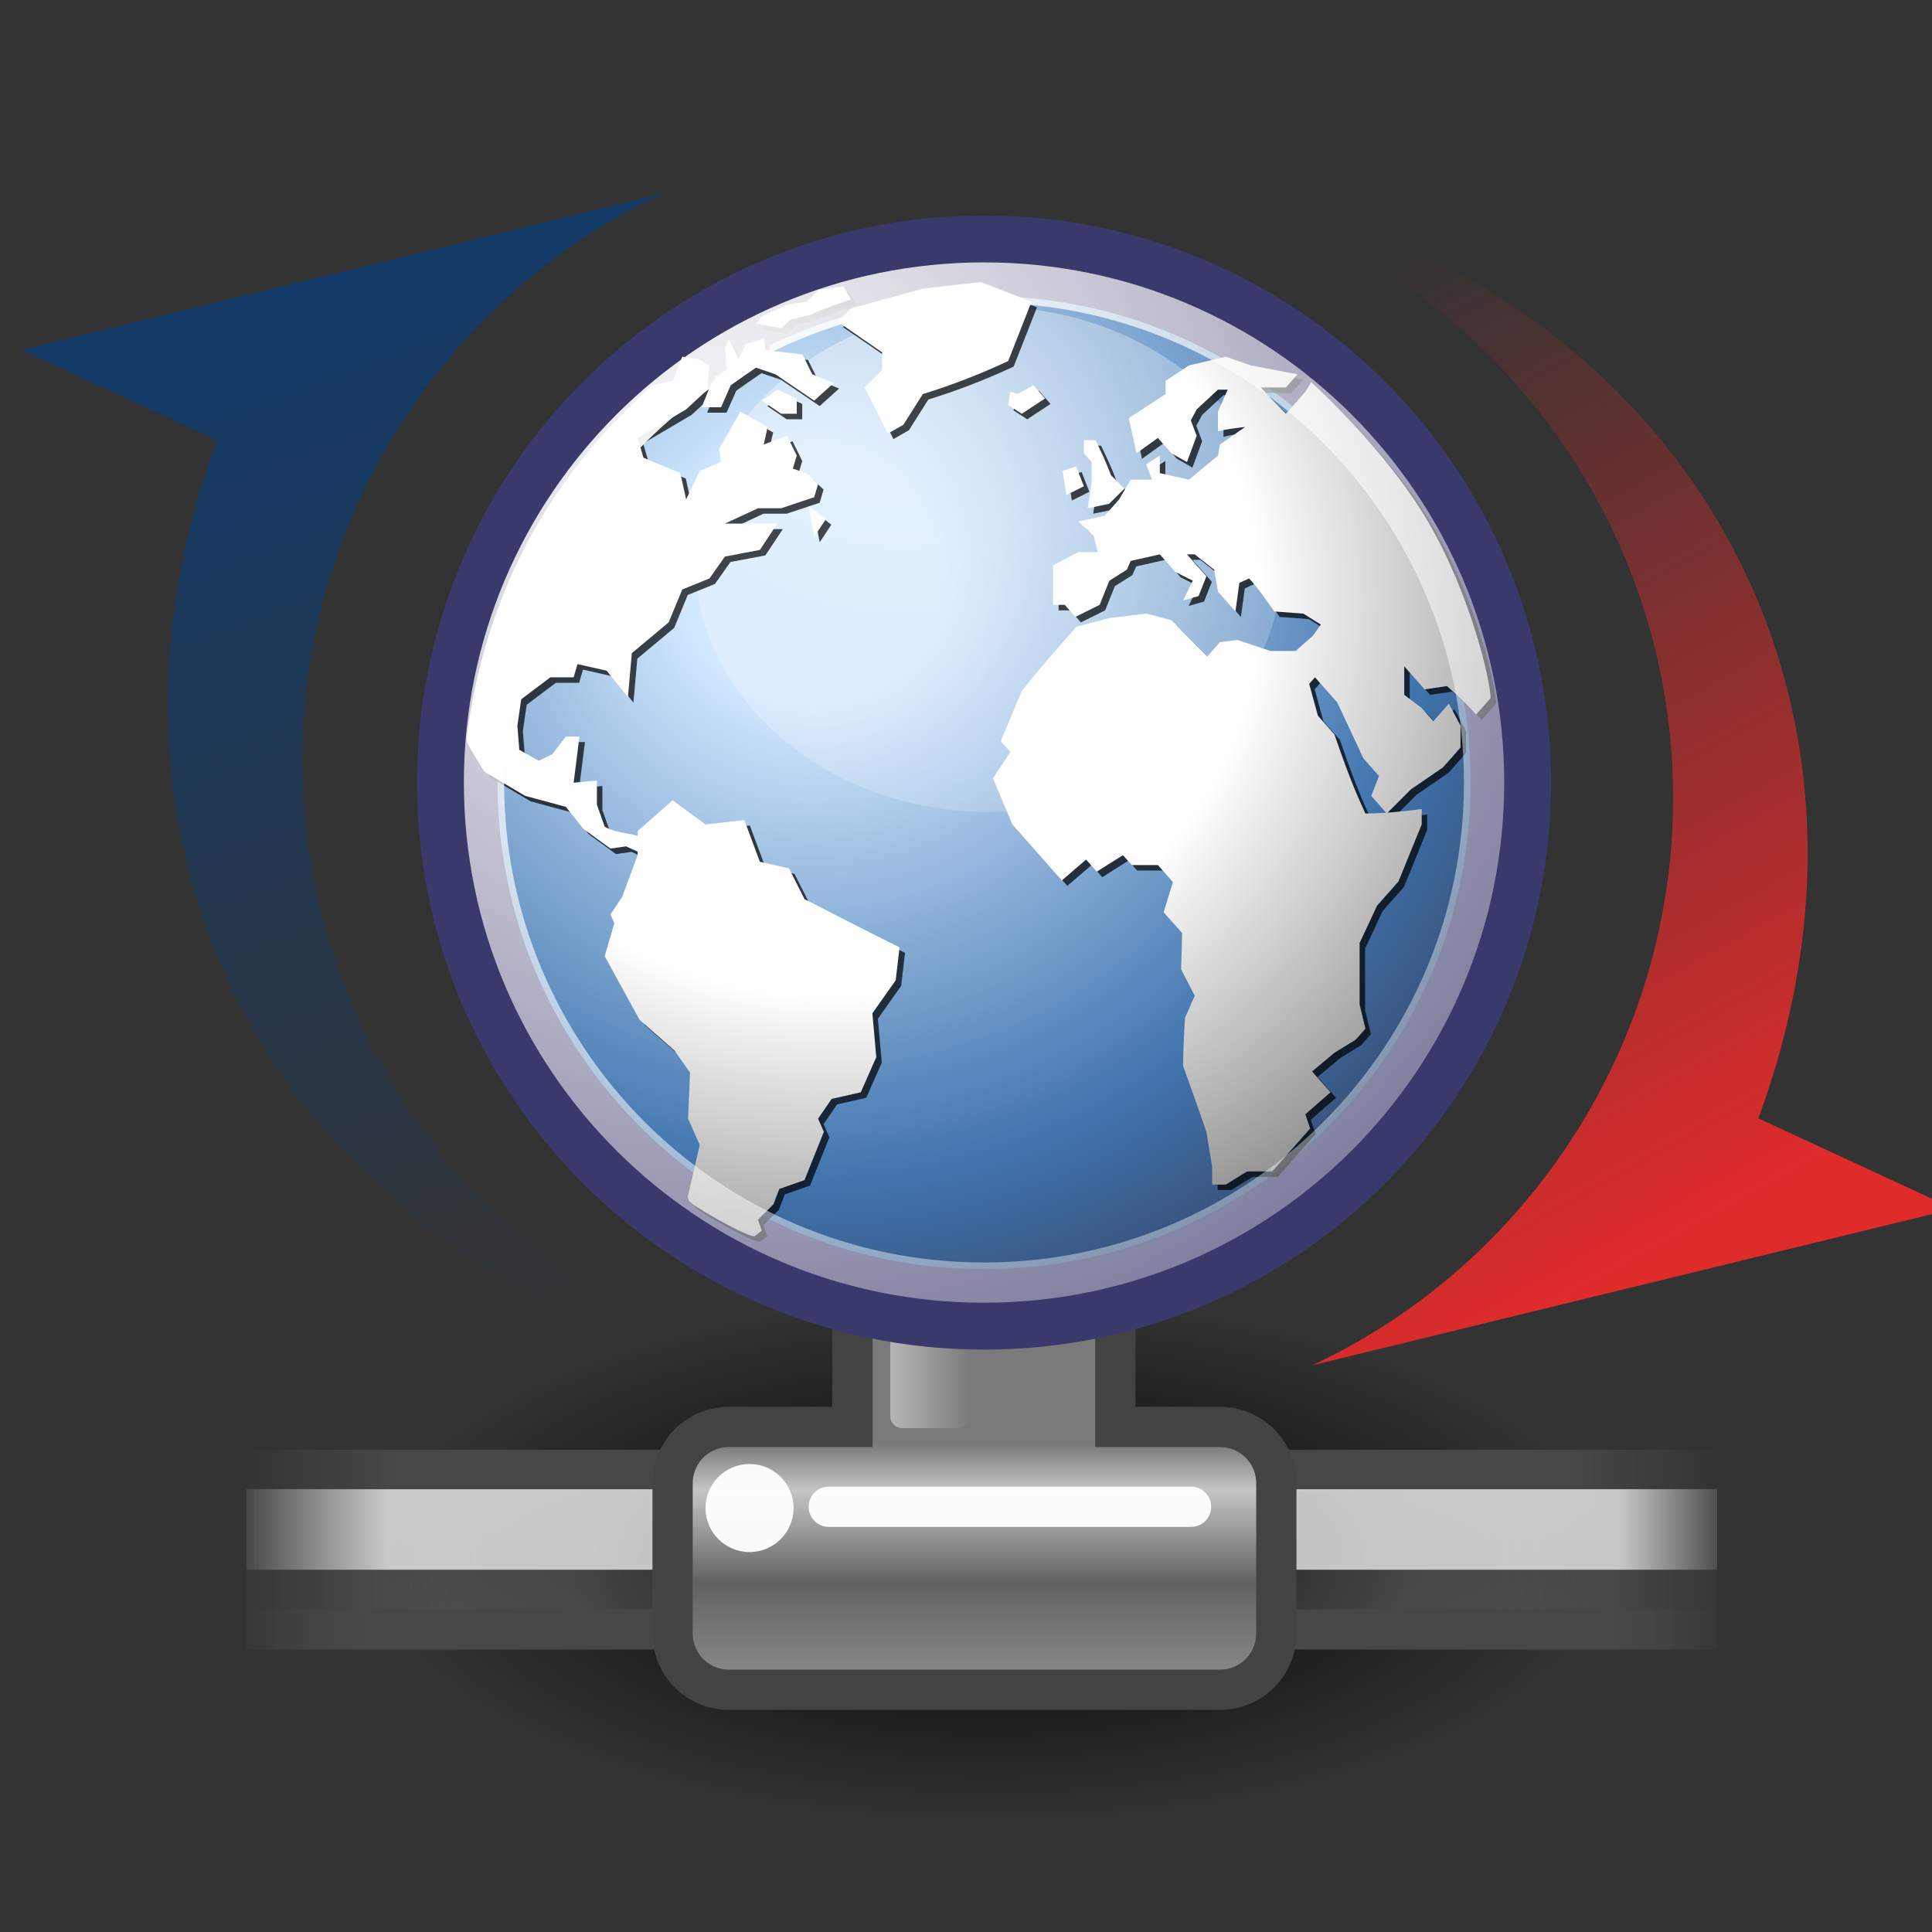 <?xml version="1.0" encoding="UTF-8" standalone="no"?>
<!-- Created with Inkscape (http://www.inkscape.org/) -->
<svg
   xmlns:svg="http://www.w3.org/2000/svg"
   xmlns="http://www.w3.org/2000/svg"
   xmlns:xlink="http://www.w3.org/1999/xlink"
   version="1.0"
   width="48"
   height="48"
   id="svg3440">
  <rect width="100%" height="100%" fill="#333333" stroke="none"/>
  <defs
     id="defs3">
    <linearGradient
       id="linearGradient264">
      <stop
         id="stop265"
         style="stop-color:#000000;stop-opacity:0.503"
         offset="0" />
      <stop
         id="stop266"
         style="stop-color:#000000;stop-opacity:0"
         offset="1" />
    </linearGradient>
    <linearGradient
       id="linearGradient218">
      <stop
         id="stop219"
         style="stop-color:#ffffff;stop-opacity:0.449"
         offset="0" />
      <stop
         id="stop222"
         style="stop-color:#ffffff;stop-opacity:0"
         offset="1" />
    </linearGradient>
    <linearGradient
       id="linearGradient204">
      <stop
         id="stop205"
         style="stop-color:#7a7a7a;stop-opacity:1"
         offset="0" />
      <stop
         id="stop207"
         style="stop-color:#c5c5c5;stop-opacity:1"
         offset="0.198" />
      <stop
         id="stop208"
         style="stop-color:#626262;stop-opacity:1"
         offset="0.599" />
      <stop
         id="stop206"
         style="stop-color:#888888;stop-opacity:1"
         offset="1" />
    </linearGradient>
    <linearGradient
       id="linearGradient178">
      <stop
         id="stop179"
         style="stop-color:#ffffff;stop-opacity:0"
         offset="0" />
      <stop
         id="stop180"
         style="stop-color:#ffffff;stop-opacity:0.707"
         offset="0.108" />
      <stop
         id="stop181"
         style="stop-color:#ffffff;stop-opacity:0.707"
         offset="0.921" />
      <stop
         id="stop182"
         style="stop-color:#ffffff;stop-opacity:0"
         offset="1" />
    </linearGradient>
    <linearGradient
       id="linearGradient272">
      <stop
         id="stop273"
         style="stop-color:#474747;stop-opacity:0"
         offset="0" />
      <stop
         id="stop275"
         style="stop-color:#474747;stop-opacity:1"
         offset="0.1" />
      <stop
         id="stop276"
         style="stop-color:#474747;stop-opacity:1"
         offset="0.9" />
      <stop
         id="stop274"
         style="stop-color:#474747;stop-opacity:0"
         offset="1" />
    </linearGradient>
    <linearGradient
       id="linearGradient158">
      <stop
         id="stop159"
         style="stop-color:#686868;stop-opacity:0"
         offset="0" />
      <stop
         id="stop162"
         style="stop-color:#686868;stop-opacity:1"
         offset="0.238" />
      <stop
         id="stop163"
         style="stop-color:#686868;stop-opacity:1"
         offset="0.781" />
      <stop
         id="stop160"
         style="stop-color:#686868;stop-opacity:0"
         offset="1" />
    </linearGradient>
    <linearGradient
       id="linearGradient6377">
      <stop
         id="stop6379"
         style="stop-color:#e02b2b;stop-opacity:1"
         offset="0" />
      <stop
         id="stop6381"
         style="stop-color:#e02b2b;stop-opacity:0"
         offset="1" />
    </linearGradient>
    <linearGradient
       id="linearGradient6361">
      <stop
         id="stop6363"
         style="stop-color:#143b68;stop-opacity:1"
         offset="0" />
      <stop
         id="stop6365"
         style="stop-color:#143b68;stop-opacity:0"
         offset="1" />
    </linearGradient>
    <linearGradient
       id="linearGradient4750">
      <stop
         id="stop4752"
         style="stop-color:#ffffff;stop-opacity:1"
         offset="0" />
      <stop
         id="stop4758"
         style="stop-color:#fefefe;stop-opacity:1"
         offset="0.379" />
      <stop
         id="stop4754"
         style="stop-color:#1d1d1d;stop-opacity:1"
         offset="1" />
    </linearGradient>
    <linearGradient
       id="linearGradient4350">
      <stop
         id="stop4352"
         style="stop-color:#ffffff;stop-opacity:1"
         offset="0" />
      <stop
         id="stop4354"
         style="stop-color:#ffffff;stop-opacity:0"
         offset="1" />
    </linearGradient>
    <linearGradient
       id="linearGradient4126">
      <stop
         id="stop4128"
         style="stop-color:#ffffff;stop-opacity:1"
         offset="0" />
      <stop
         id="stop4130"
         style="stop-color:#ffffff;stop-opacity:0.165"
         offset="1" />
    </linearGradient>
    <linearGradient
       id="linearGradient4114">
      <stop
         id="stop4116"
         style="stop-color:#000000;stop-opacity:1"
         offset="0" />
      <stop
         id="stop4118"
         style="stop-color:#000000;stop-opacity:0"
         offset="1" />
    </linearGradient>
    <linearGradient
       id="linearGradient3962">
      <stop
         id="stop3964"
         style="stop-color:#d3e9ff;stop-opacity:1"
         offset="0" />
      <stop
         id="stop4134"
         style="stop-color:#d3e9ff;stop-opacity:1"
         offset="0.155" />
      <stop
         id="stop4346"
         style="stop-color:#4074ae;stop-opacity:1"
         offset="0.75" />
      <stop
         id="stop3966"
         style="stop-color:#36486c;stop-opacity:1"
         offset="1" />
    </linearGradient>
    <linearGradient
       x1="9.757"
       y1="12.525"
       x2="17.85"
       y2="31.675"
       id="linearGradient2589"
       xlink:href="#linearGradient6377"
       gradientUnits="userSpaceOnUse"
       gradientTransform="matrix(-0.95,0,0,-1.251,51.707,46.104)" />
    <linearGradient
       x1="12.191"
       y1="12.062"
       x2="17.85"
       y2="31.675"
       id="linearGradient2592"
       xlink:href="#linearGradient6361"
       gradientUnits="userSpaceOnUse"
       gradientTransform="matrix(0.95,0,0,1.251,-2.629,-7.378)" />
    <radialGradient
       cx="15.601"
       cy="12.142"
       r="43.527"
       fx="15.601"
       fy="12.142"
       id="radialGradient2595"
       xlink:href="#linearGradient4126"
       gradientUnits="userSpaceOnUse"
       gradientTransform="matrix(0.675,0,0,0.675,7.865,3.59)" />
    <linearGradient
       x1="28.633"
       y1="29.943"
       x2="28.784"
       y2="31.49"
       id="linearGradient2683"
       xlink:href="#linearGradient264"
       gradientUnits="userSpaceOnUse"
       gradientTransform="matrix(0.811,0,0,1.233,1.119,-4.643)" />
    <radialGradient
       cx="11.827"
       cy="10.476"
       r="32.665"
       fx="11.827"
       fy="10.476"
       id="radialGradient2686"
       xlink:href="#linearGradient4350"
       gradientUnits="userSpaceOnUse"
       gradientTransform="matrix(0.666,0,0,0.572,14.538,3.59)" />
    <radialGradient
       cx="18.248"
       cy="15.716"
       r="29.993"
       fx="18.248"
       fy="15.716"
       id="radialGradient2689"
       xlink:href="#linearGradient3962"
       gradientUnits="userSpaceOnUse"
       gradientTransform="matrix(0.675,0,0,0.675,7.865,3.59)" />
    <linearGradient
       x1="36.373"
       y1="22.228"
       x2="38.105"
       y2="22.228"
       id="linearGradient2692"
       xlink:href="#linearGradient218"
       gradientUnits="userSpaceOnUse"
       gradientTransform="matrix(1.139,0,0,1.732,-19.299,-4.518)" />
    <linearGradient
       x1="23.1"
       y1="38.297"
       x2="23.1"
       y2="43.915"
       id="linearGradient2695"
       xlink:href="#linearGradient204"
       gradientUnits="userSpaceOnUse"
       gradientTransform="matrix(0.984,0,0,1.016,1.119,-3.018)" />
    <linearGradient
       x1="1.642"
       y1="117.827"
       x2="15.343"
       y2="117.827"
       id="linearGradient2698"
       xlink:href="#linearGradient178"
       gradientUnits="userSpaceOnUse"
       gradientTransform="matrix(2.74,0,0,0.182,1.119,16.5)" />
    <linearGradient
       x1="0.612"
       y1="372.578"
       x2="5.086"
       y2="372.578"
       id="linearGradient2701"
       xlink:href="#linearGradient272"
       gradientUnits="userSpaceOnUse"
       gradientTransform="matrix(8.169,0,0,0.229,1.119,-40.551)" />
    <linearGradient
       x1="0.612"
       y1="372.578"
       x2="5.086"
       y2="372.578"
       id="linearGradient2704"
       xlink:href="#linearGradient272"
       gradientUnits="userSpaceOnUse"
       gradientTransform="matrix(8.169,0,0,0.221,1.119,-41.939)" />
    <radialGradient
       cx="15.116"
       cy="63.965"
       r="12.289"
       fx="15.116"
       fy="63.965"
       id="radialGradient2707"
       xlink:href="#linearGradient4114"
       gradientUnits="userSpaceOnUse"
       gradientTransform="matrix(1.248,0,0,0.534,5.774,4.606)" />
    <linearGradient
       x1="1.642"
       y1="117.827"
       x2="15.343"
       y2="117.827"
       id="linearGradient2710"
       xlink:href="#linearGradient158"
       gradientUnits="userSpaceOnUse"
       gradientTransform="matrix(2.74,0,0,0.365,1.119,-4.018)" />
    <radialGradient
       cx="18.634"
       cy="17.486"
       r="40.693"
       fx="18.934"
       fy="17.81"
       id="radialGradient2906"
       xlink:href="#linearGradient4750"
       gradientUnits="userSpaceOnUse"
       gradientTransform="scale(1.037,0.964)" />
    <radialGradient
       cx="18.634"
       cy="17.486"
       r="40.693"
       fx="18.934"
       fy="17.81"
       id="radialGradient2914"
       xlink:href="#linearGradient4750"
       gradientUnits="userSpaceOnUse"
       gradientTransform="scale(1.037,0.964)" />
    <radialGradient
       cx="18.634"
       cy="17.486"
       r="40.693"
       fx="18.934"
       fy="17.81"
       id="radialGradient2922"
       xlink:href="#linearGradient4750"
       gradientUnits="userSpaceOnUse"
       gradientTransform="scale(1.037,0.964)" />
    <radialGradient
       cx="18.634"
       cy="17.486"
       r="40.693"
       fx="18.934"
       fy="17.81"
       id="radialGradient2926"
       xlink:href="#linearGradient4750"
       gradientUnits="userSpaceOnUse"
       gradientTransform="scale(1.037,0.964)" />
    <radialGradient
       cx="18.634"
       cy="17.486"
       r="40.693"
       fx="18.934"
       fy="17.81"
       id="radialGradient2936"
       xlink:href="#linearGradient4750"
       gradientUnits="userSpaceOnUse"
       gradientTransform="scale(1.037,0.964)" />
    <radialGradient
       cx="18.634"
       cy="17.486"
       r="40.693"
       fx="18.934"
       fy="17.81"
       id="radialGradient2940"
       xlink:href="#linearGradient4750"
       gradientUnits="userSpaceOnUse"
       gradientTransform="scale(1.037,0.964)" />
    <radialGradient
       cx="18.634"
       cy="17.486"
       r="40.693"
       fx="18.934"
       fy="17.81"
       id="radialGradient2950"
       xlink:href="#linearGradient4750"
       gradientUnits="userSpaceOnUse"
       gradientTransform="scale(1.037,0.964)" />
    <radialGradient
       cx="18.634"
       cy="17.486"
       r="40.693"
       fx="18.934"
       fy="17.81"
       id="radialGradient2958"
       xlink:href="#linearGradient4750"
       gradientUnits="userSpaceOnUse"
       gradientTransform="scale(1.037,0.964)" />
    <radialGradient
       cx="18.634"
       cy="17.486"
       r="40.693"
       fx="18.934"
       fy="17.81"
       id="radialGradient2966"
       xlink:href="#linearGradient4750"
       gradientUnits="userSpaceOnUse"
       gradientTransform="scale(1.037,0.964)" />
    <radialGradient
       cx="18.634"
       cy="17.486"
       r="40.693"
       fx="18.934"
       fy="17.81"
       id="radialGradient2974"
       xlink:href="#linearGradient4750"
       gradientUnits="userSpaceOnUse"
       gradientTransform="scale(1.037,0.964)" />
    <radialGradient
       cx="18.634"
       cy="17.486"
       r="40.693"
       fx="18.934"
       fy="17.81"
       id="radialGradient2982"
       xlink:href="#linearGradient4750"
       gradientUnits="userSpaceOnUse"
       gradientTransform="scale(1.037,0.964)" />
    <radialGradient
       cx="18.634"
       cy="17.486"
       r="40.693"
       fx="18.934"
       fy="17.81"
       id="radialGradient2990"
       xlink:href="#linearGradient4750"
       gradientUnits="userSpaceOnUse"
       gradientTransform="scale(1.037,0.964)" />
    <radialGradient
       cx="18.634"
       cy="17.486"
       r="40.693"
       fx="18.934"
       fy="17.81"
       id="radialGradient2998"
       xlink:href="#linearGradient4750"
       gradientUnits="userSpaceOnUse"
       gradientTransform="scale(1.037,0.964)" />
    <radialGradient
       cx="18.634"
       cy="17.486"
       r="40.693"
       fx="18.934"
       fy="17.81"
       id="radialGradient3006"
       xlink:href="#linearGradient4750"
       gradientUnits="userSpaceOnUse"
       gradientTransform="scale(1.037,0.964)" />
    <radialGradient
       cx="18.634"
       cy="17.486"
       r="40.693"
       fx="18.934"
       fy="17.81"
       id="radialGradient2548"
       xlink:href="#linearGradient4750"
       gradientUnits="userSpaceOnUse"
       gradientTransform="matrix(0.687,0,0,0.64,7.81,3.611)" />
    <radialGradient
       cx="18.634"
       cy="17.486"
       r="40.693"
       fx="18.934"
       fy="17.81"
       id="radialGradient2551"
       xlink:href="#linearGradient4750"
       gradientUnits="userSpaceOnUse"
       gradientTransform="matrix(0.687,0,0,0.64,7.81,3.611)" />
    <radialGradient
       cx="18.634"
       cy="17.486"
       r="40.693"
       fx="18.934"
       fy="17.81"
       id="radialGradient2554"
       xlink:href="#linearGradient4750"
       gradientUnits="userSpaceOnUse"
       gradientTransform="matrix(0.687,0,0,0.64,7.81,3.611)" />
    <radialGradient
       cx="18.634"
       cy="17.486"
       r="40.693"
       fx="18.934"
       fy="17.81"
       id="radialGradient2557"
       xlink:href="#linearGradient4750"
       gradientUnits="userSpaceOnUse"
       gradientTransform="matrix(0.687,0,0,0.64,7.81,3.611)" />
    <radialGradient
       cx="18.634"
       cy="17.486"
       r="40.693"
       fx="18.934"
       fy="17.81"
       id="radialGradient2560"
       xlink:href="#linearGradient4750"
       gradientUnits="userSpaceOnUse"
       gradientTransform="matrix(0.687,0,0,0.64,7.81,3.611)" />
    <radialGradient
       cx="18.634"
       cy="17.486"
       r="40.693"
       fx="18.934"
       fy="17.81"
       id="radialGradient2563"
       xlink:href="#linearGradient4750"
       gradientUnits="userSpaceOnUse"
       gradientTransform="matrix(0.687,0,0,0.64,7.81,3.611)" />
    <radialGradient
       cx="18.634"
       cy="17.486"
       r="40.693"
       fx="18.934"
       fy="17.81"
       id="radialGradient2566"
       xlink:href="#linearGradient4750"
       gradientUnits="userSpaceOnUse"
       gradientTransform="matrix(0.687,0,0,0.64,7.81,3.611)" />
    <radialGradient
       cx="18.634"
       cy="17.486"
       r="40.693"
       fx="18.934"
       fy="17.81"
       id="radialGradient2569"
       xlink:href="#linearGradient4750"
       gradientUnits="userSpaceOnUse"
       gradientTransform="matrix(0.687,0,0,0.64,7.81,3.611)" />
    <radialGradient
       cx="18.634"
       cy="17.486"
       r="40.693"
       fx="18.934"
       fy="17.81"
       id="radialGradient2572"
       xlink:href="#linearGradient4750"
       gradientUnits="userSpaceOnUse"
       gradientTransform="matrix(0.687,0,0,0.64,7.81,3.611)" />
    <radialGradient
       cx="18.634"
       cy="17.486"
       r="40.693"
       fx="18.934"
       fy="17.81"
       id="radialGradient2575"
       xlink:href="#linearGradient4750"
       gradientUnits="userSpaceOnUse"
       gradientTransform="matrix(0.687,0,0,0.64,7.81,3.611)" />
    <radialGradient
       cx="18.634"
       cy="17.486"
       r="40.693"
       fx="18.934"
       fy="17.81"
       id="radialGradient2592"
       xlink:href="#linearGradient4750"
       gradientUnits="userSpaceOnUse"
       gradientTransform="matrix(0.687,0,0,0.64,7.81,3.611)" />
    <radialGradient
       cx="18.634"
       cy="17.486"
       r="40.693"
       fx="18.934"
       fy="17.81"
       id="radialGradient2596"
       xlink:href="#linearGradient4750"
       gradientUnits="userSpaceOnUse"
       gradientTransform="matrix(0.687,0,0,0.64,7.81,3.611)" />
    <radialGradient
       cx="18.634"
       cy="17.486"
       r="40.693"
       fx="18.934"
       fy="17.81"
       id="radialGradient2599"
       xlink:href="#linearGradient4750"
       gradientUnits="userSpaceOnUse"
       gradientTransform="matrix(0.687,0,0,0.64,7.81,3.611)" />
    <radialGradient
       cx="18.634"
       cy="17.486"
       r="40.693"
       fx="18.934"
       fy="17.81"
       id="radialGradient2602"
       xlink:href="#linearGradient4750"
       gradientUnits="userSpaceOnUse"
       gradientTransform="matrix(0.687,0,0,0.64,7.81,3.611)" />
  </defs>
  <path
     d="M 6.119,36.982 L 42.661,36.982 L 42.661,40.982 L 6.119,40.982 L 6.119,36.982 z"
     id="rect69"
     style="fill:url(#linearGradient2710);fill-opacity:1;fill-rule:nonzero;stroke:none;stroke-width:1;stroke-linecap:butt;stroke-linejoin:miter;marker:none;marker-start:none;marker-mid:none;marker-end:none;stroke-miterlimit:4;stroke-dashoffset:0;stroke-opacity:1;visibility:visible;display:block;overflow:visible" />
  <path
     d="M 39.974,38.762 C 39.975,42.386 33.109,45.325 24.638,45.325 C 16.167,45.325 9.3,42.386 9.302,38.762 C 9.3,35.137 16.167,32.198 24.638,32.198 C 33.109,32.198 39.975,35.137 39.974,38.762 L 39.974,38.762 z"
     id="path4112"
     style="fill:url(#radialGradient2707)" />
  <path
     d="M 6.119,39.984 L 42.661,39.984 L 42.661,40.974 L 6.119,40.974 L 6.119,39.984 z"
     id="rect255"
     style="fill:url(#linearGradient2704);fill-opacity:1;fill-rule:nonzero;stroke:none;stroke-width:1;stroke-linecap:butt;stroke-linejoin:miter;marker:none;marker-start:none;marker-mid:none;marker-end:none;stroke-miterlimit:4;stroke-dashoffset:0;stroke-opacity:1;visibility:visible;display:block;overflow:visible" />
  <path
     d="M 6.119,36.018 L 42.661,36.018 L 42.661,37.04 L 6.119,37.04 L 6.119,36.018 z"
     id="rect250"
     style="fill:url(#linearGradient2701);fill-opacity:1;fill-rule:nonzero;stroke:none;stroke-width:1;stroke-linecap:butt;stroke-linejoin:miter;marker:none;marker-start:none;marker-mid:none;marker-end:none;stroke-miterlimit:4;stroke-dashoffset:0;stroke-opacity:1;visibility:visible;display:block;overflow:visible" />
  <path
     d="M 6.119,37 L 42.661,37 L 42.661,39 L 6.119,39 L 6.119,37 z"
     id="rect176"
     style="fill:url(#linearGradient2698);fill-opacity:1;fill-rule:nonzero;stroke:none;stroke-width:1;stroke-linecap:butt;stroke-linejoin:miter;marker:none;marker-start:none;marker-mid:none;marker-end:none;stroke-miterlimit:4;stroke-dashoffset:0;stroke-opacity:1;visibility:visible;display:block;overflow:visible" />
  <path
     d="M 22.585,26.451 C 21.801,26.451 21.178,27.074 21.178,27.857 L 21.178,35.451 L 18.116,35.451 C 17.332,35.451 16.71,36.074 16.71,36.857 L 16.71,40.576 C 16.71,41.359 17.332,41.982 18.116,41.982 L 30.303,41.982 C 31.087,41.982 31.71,41.359 31.71,40.576 L 31.71,36.857 C 31.71,36.074 31.087,35.451 30.303,35.451 L 27.71,35.451 L 27.71,27.857 C 27.71,27.074 27.087,26.451 26.303,26.451 L 22.585,26.451 z"
     id="rect183"
     style="fill:url(#linearGradient2695);fill-opacity:1;fill-rule:nonzero;stroke:#434343;stroke-width:1;stroke-linecap:butt;stroke-linejoin:miter;marker:none;marker-start:none;marker-mid:none;marker-end:none;stroke-miterlimit:4;stroke-dashoffset:0;stroke-opacity:1;visibility:visible;display:block;overflow:visible" />
  <path
     d="M 22.418,32.482 L 23.791,32.482 C 23.957,32.482 24.091,32.616 24.091,32.782 L 24.091,35.183 C 24.091,35.349 23.957,35.482 23.791,35.482 L 22.418,35.482 C 22.252,35.482 22.119,35.349 22.119,35.183 L 22.119,32.782 C 22.119,32.616 22.252,32.482 22.418,32.482 z"
     id="rect209"
     style="fill:url(#linearGradient2692);fill-opacity:1;fill-rule:nonzero;stroke:none;stroke-width:1;stroke-linecap:butt;stroke-linejoin:miter;marker:none;marker-start:none;marker-mid:none;marker-end:none;stroke-miterlimit:4;stroke-dashoffset:0;stroke-opacity:1;visibility:visible;display:block;overflow:visible" />
  <path
     d="M 37.536,19.442 C 37.536,26.671 31.676,32.531 24.448,32.531 C 17.22,32.531 11.36,26.671 11.36,19.442 C 11.36,12.213 17.22,6.354 24.448,6.354 C 31.676,6.354 37.536,12.213 37.536,19.442 L 37.536,19.442 z"
     id="path3214"
     style="fill:url(#radialGradient2689);fill-opacity:1;fill-rule:nonzero;stroke:#39396c;stroke-width:2;stroke-miterlimit:4;stroke-dasharray:none;stroke-opacity:1" />
  <path
     d="M 31.865,13.897 C 31.866,17.362 28.599,20.172 24.569,20.172 C 20.539,20.172 17.273,17.362 17.274,13.897 C 17.273,10.432 20.539,7.623 24.569,7.623 C 28.599,7.623 31.866,10.432 31.865,13.897 L 31.865,13.897 z"
     id="path4348"
     style="opacity:0.422;fill:url(#radialGradient2686)" />
  <path
     d="M 37.169,17.482 C 37.169,17.656 37.169,17.482 37.169,17.482 L 36.808,17.892 C 36.586,17.631 36.338,17.411 36.085,17.182 L 35.531,17.263 L 35.024,16.691 L 35.024,17.399 L 35.458,17.728 L 35.747,18.055 L 36.133,17.618 C 36.23,17.8 36.326,17.982 36.422,18.164 L 36.422,18.709 L 35.988,19.2 L 35.193,19.746 L 34.591,20.347 L 34.205,19.909 L 34.398,19.418 L 34.012,18.982 L 33.362,17.591 L 32.807,16.964 L 32.662,17.127 L 32.88,17.919 L 33.289,18.382 C 33.523,19.057 33.754,19.702 34.061,20.347 C 34.537,20.347 34.986,20.296 35.458,20.237 L 35.458,20.619 L 34.88,22.037 L 34.35,22.637 L 33.916,23.566 C 33.916,24.075 33.916,24.584 33.916,25.092 L 34.061,25.693 L 33.82,25.965 L 33.289,26.293 L 32.735,26.757 L 33.193,27.275 L 32.566,27.821 L 32.687,28.175 L 31.747,29.239 L 31.12,29.239 L 30.59,29.567 L 30.252,29.567 L 30.252,29.13 L 30.108,28.256 C 29.922,27.708 29.728,27.165 29.53,26.621 C 29.53,26.219 29.554,25.822 29.578,25.42 L 29.819,24.875 L 29.481,24.22 L 29.506,23.32 L 29.048,22.801 L 29.277,22.052 L 28.904,21.628 L 28.252,21.628 L 28.036,21.383 L 27.385,21.793 L 27.12,21.492 L 26.517,22.01 C 26.108,21.546 25.698,21.083 25.288,20.619 L 24.806,19.473 L 25.24,18.819 L 24.999,18.546 L 25.529,17.291 C 25.964,16.749 26.419,16.23 26.878,15.709 L 27.698,15.491 L 28.614,15.382 L 29.241,15.546 L 30.132,16.445 L 30.446,16.091 L 30.879,16.036 L 31.699,16.309 L 32.325,16.309 L 32.759,15.927 L 32.952,15.654 L 32.518,15.382 L 31.794,15.327 C 31.594,15.049 31.407,14.756 31.169,14.509 L 30.927,14.618 L 30.831,15.327 L 30.397,14.837 L 30.301,14.29 L 29.819,13.909 L 29.626,13.909 L 30.108,14.455 L 29.915,14.945 L 29.53,15.054 L 29.771,14.563 L 29.336,14.346 L 28.952,13.909 L 28.228,14.073 L 28.132,14.29 L 27.698,14.563 L 27.457,15.164 L 26.855,15.463 L 26.589,15.164 L 26.301,15.164 L 26.301,14.181 L 26.927,13.854 L 27.409,13.854 L 27.312,13.472 L 26.927,13.09 L 27.578,12.954 L 27.939,12.545 L 28.228,12.054 L 28.759,12.054 L 28.614,11.672 L 28.952,11.454 L 28.952,11.89 L 29.674,12.054 L 30.397,11.454 L 30.445,11.181 L 31.072,10.745 C 30.845,10.773 30.618,10.793 30.397,10.854 L 30.397,10.362 L 30.638,9.817 L 30.397,9.817 L 29.867,10.308 L 29.722,10.58 L 29.867,10.963 L 29.626,11.617 L 29.241,11.399 L 28.904,11.017 L 28.373,11.399 L 28.18,10.526 L 29.096,9.926 L 29.096,9.598 L 29.674,9.217 L 30.59,8.998 L 31.217,9.217 L 32.373,9.435 L 32.085,9.762 L 31.458,9.762 L 32.085,10.417 L 32.566,9.871 L 32.713,9.632 C 32.713,9.632 34.561,11.288 35.617,13.1 C 36.673,14.912 37.169,17.048 37.169,17.482 z"
     id="path4144"
     style="fill:#000000;fill-opacity:0.713;fill-rule:nonzero" />
  <path
     d="M 25.233,9.871 L 25.184,10.198 L 25.522,10.417 L 26.1,10.035 L 25.811,9.708 L 25.425,9.926 L 25.233,9.871"
     id="path4152"
     style="fill:#000000;fill-opacity:0.713;fill-rule:nonzero" />
  <path
     d="M 25.763,7.635 L 24.51,7.144 L 23.064,7.307 L 21.28,7.798 L 20.943,8.126 L 22.052,8.889 L 22.052,9.326 L 21.618,9.762 L 22.197,10.908 L 22.581,10.69 L 23.064,9.926 C 23.809,9.696 24.477,9.435 25.184,9.108 L 25.763,7.635"
     id="path4160"
     style="fill:#000000;fill-opacity:0.713;fill-rule:nonzero" />
  <path
     d="M 27.065,12.218 L 26.872,11.726 L 26.534,11.836 L 26.631,12.435 L 27.065,12.218"
     id="path4168"
     style="fill:#000000;fill-opacity:0.713;fill-rule:nonzero" />
  <path
     d="M 27.257,12.108 L 27.161,12.763 L 27.691,12.654 L 28.076,12.272 L 27.739,11.945 C 27.626,11.643 27.495,11.361 27.354,11.072 L 27.065,11.072 L 27.065,11.399 L 27.257,11.617 L 27.257,12.108"
     id="path4176"
     style="fill:#000000;fill-opacity:0.713;fill-rule:nonzero" />
  <path
     d="M 20.124,22.474 L 19.738,21.71 L 19.015,21.546 L 18.63,20.51 L 17.666,20.619 L 16.846,20.019 L 15.978,20.783 L 15.978,20.903 C 15.716,20.827 15.393,20.817 15.159,20.673 L 14.966,20.128 L 14.966,19.528 L 14.388,19.582 C 14.436,19.2 14.484,18.819 14.533,18.437 L 14.195,18.437 L 13.858,18.873 L 13.52,19.036 L 13.038,18.764 L 12.99,18.164 L 13.086,17.509 L 13.81,16.964 L 14.388,16.964 L 14.484,16.637 L 15.207,16.8 L 15.737,17.455 L 15.834,16.363 L 16.75,15.6 L 17.087,14.781 L 17.762,14.509 L 18.148,13.963 L 19.015,13.799 L 19.449,13.145 C 19.015,13.145 18.581,13.145 18.148,13.145 L 18.967,12.763 L 19.545,12.763 L 20.365,12.49 L 20.461,12.163 L 20.172,11.89 L 19.834,11.781 L 19.931,11.454 L 19.69,10.963 L 19.111,11.18 L 19.208,10.744 L 18.533,10.362 L 18.003,11.289 L 18.051,11.617 L 17.521,11.836 L 17.183,12.545 L 17.039,11.89 L 16.123,11.508 L 15.978,11.017 L 17.183,10.307 L 17.714,9.817 L 17.762,9.217 L 17.473,9.053 L 17.087,8.998 L 16.846,9.598 C 16.846,9.598 16.443,9.677 16.34,9.703 C 15.016,10.923 12.342,13.556 11.72,18.526 C 11.745,18.641 12.171,19.309 12.171,19.309 L 13.183,19.909 L 14.195,20.182 L 14.629,20.728 L 15.304,21.219 L 15.689,21.165 L 15.978,21.295 L 15.978,21.383 L 15.593,22.419 L 15.304,22.856 L 15.4,23.075 L 15.159,23.892 L 16.027,25.474 L 16.894,26.238 L 17.28,26.784 L 17.232,27.93 L 17.521,28.584 L 17.232,29.839 C 17.232,29.839 17.209,29.831 17.246,29.956 C 17.283,30.082 18.79,30.919 18.886,30.848 C 18.981,30.775 19.063,30.712 19.063,30.712 L 18.967,30.44 L 19.352,30.057 L 19.497,29.675 L 20.124,29.457 L 20.606,28.256 L 20.461,27.93 L 20.798,27.439 L 21.521,27.274 L 21.907,26.402 L 21.811,25.311 L 22.389,24.493 L 22.485,23.674 C 21.694,23.282 20.909,22.878 20.124,22.474"
     id="path4184"
     style="fill:#000000;fill-opacity:0.713;fill-rule:nonzero" />
  <path
     d="M 19.063,10.089 L 19.545,10.417 L 19.931,10.417 L 19.931,10.035 L 19.449,9.817 L 19.063,10.089"
     id="path4192"
     style="fill:#000000;fill-opacity:0.713;fill-rule:nonzero" />
  <path
     d="M 17.81,9.653 L 17.569,10.253 L 18.051,10.253 L 18.292,9.708 C 18.5,9.561 18.707,9.413 18.919,9.271 L 19.401,9.435 C 19.722,9.653 20.043,9.871 20.365,10.089 L 20.847,9.653 L 20.317,9.435 L 20.075,8.944 L 19.16,8.835 L 19.111,8.562 L 18.678,8.671 L 18.485,9.053 L 18.244,8.562 L 18.148,8.78 L 18.196,9.326 L 17.81,9.653"
     id="path4200"
     style="fill:#000000;fill-opacity:0.713;fill-rule:nonzero" />
  <path
     d="M 19.545,8.289 L 19.786,8.071 L 20.268,7.962 C 20.599,7.801 20.93,7.693 21.281,7.58 L 21.088,7.252 L 20.466,7.342 L 20.172,7.635 L 19.687,7.705 L 19.256,7.907 L 19.047,8.009 L 18.919,8.18 L 19.545,8.289"
     id="path4228"
     style="fill:#000000;fill-opacity:0.713;fill-rule:nonzero" />
  <path
     d="M 20.365,13.472 L 20.654,13.036 L 20.22,12.709 L 20.365,13.472"
     id="path4236"
     style="fill:#000000;fill-opacity:0.713;fill-rule:nonzero" />
  <path
     d="M 20.591,36.935 L 29.591,36.935 C 29.868,36.935 30.091,37.158 30.091,37.435 C 30.091,37.712 29.868,37.935 29.591,37.935 L 20.591,37.935 C 20.314,37.935 20.091,37.712 20.091,37.435 C 20.091,37.158 20.314,36.935 20.591,36.935 z"
     id="rect226"
     style="fill:#ffffff;fill-opacity:0.959" />
  <path
     d="M 19.716,37.467 C 19.716,38.071 19.226,38.56 18.622,38.56 C 18.018,38.56 17.528,38.071 17.528,37.467 C 17.528,36.863 18.018,36.373 18.622,36.373 C 19.226,36.373 19.716,36.863 19.716,37.467 z"
     id="path235"
     style="fill:#ffffff;fill-opacity:0.959;fill-rule:nonzero;stroke:none;stroke-width:1.14;stroke-linecap:round;stroke-linejoin:round;marker:none;marker-start:none;marker-mid:none;marker-end:none;stroke-miterlimit:4;stroke-dashoffset:0;stroke-opacity:1;visibility:visible;display:block;overflow:visible" />
  <path
     d="M 37.033,17.346 C 37.033,17.52 37.033,17.346 37.033,17.346 L 36.671,17.755 C 36.45,17.494 36.201,17.275 35.949,17.045 L 35.394,17.127 L 34.888,16.555 L 34.888,17.263 L 35.322,17.591 L 35.611,17.918 L 35.997,17.482 C 36.094,17.664 36.19,17.846 36.286,18.028 L 36.286,18.573 L 35.852,19.064 L 35.056,19.61 L 34.454,20.211 L 34.068,19.773 L 34.261,19.282 L 33.876,18.846 L 33.225,17.455 L 32.671,16.828 L 32.526,16.991 L 32.743,17.782 L 33.153,18.246 C 33.386,18.921 33.618,19.566 33.924,20.211 C 34.4,20.211 34.849,20.16 35.322,20.1 L 35.322,20.483 L 34.744,21.901 L 34.213,22.501 L 33.779,23.429 C 33.779,23.938 33.779,24.447 33.779,24.956 L 33.924,25.557 L 33.684,25.829 L 33.153,26.157 L 32.598,26.62 L 33.057,27.138 L 32.43,27.685 L 32.55,28.038 L 31.61,29.103 L 30.984,29.103 L 30.454,29.431 L 30.116,29.431 L 30.116,28.994 L 29.972,28.12 C 29.785,27.572 29.591,27.028 29.394,26.484 C 29.394,26.083 29.418,25.685 29.442,25.284 L 29.683,24.739 L 29.345,24.083 L 29.37,23.183 L 28.911,22.665 L 29.14,21.915 L 28.767,21.492 L 28.116,21.492 L 27.899,21.247 L 27.248,21.656 L 26.984,21.355 L 26.381,21.874 C 25.971,21.41 25.562,20.946 25.152,20.483 L 24.67,19.336 L 25.104,18.682 L 24.863,18.41 L 25.393,17.154 C 25.828,16.613 26.282,16.094 26.742,15.572 L 27.562,15.354 L 28.477,15.245 L 29.104,15.409 L 29.996,16.309 L 30.309,15.954 L 30.743,15.9 L 31.562,16.173 L 32.189,16.173 L 32.623,15.791 L 32.816,15.518 L 32.381,15.245 L 31.658,15.191 C 31.457,14.913 31.271,14.62 31.033,14.372 L 30.791,14.481 L 30.695,15.191 L 30.261,14.7 L 30.165,14.154 L 29.683,13.773 L 29.489,13.773 L 29.972,14.318 L 29.779,14.809 L 29.394,14.918 L 29.634,14.427 L 29.2,14.209 L 28.815,13.773 L 28.091,13.936 L 27.996,14.154 L 27.562,14.427 L 27.321,15.027 L 26.719,15.327 L 26.453,15.027 L 26.164,15.027 L 26.164,14.045 L 26.791,13.717 L 27.273,13.717 L 27.176,13.336 L 26.791,12.954 L 27.441,12.817 L 27.803,12.409 L 28.091,11.917 L 28.622,11.917 L 28.477,11.536 L 28.815,11.318 L 28.815,11.754 L 29.538,11.917 L 30.261,11.318 L 30.309,11.044 L 30.935,10.608 C 30.709,10.636 30.482,10.657 30.26,10.717 L 30.26,10.226 L 30.501,9.68 L 30.26,9.68 L 29.731,10.171 L 29.586,10.444 L 29.731,10.826 L 29.49,11.48 L 29.104,11.262 L 28.767,10.881 L 28.236,11.262 L 28.044,10.39 L 28.959,9.79 L 28.959,9.462 L 29.538,9.08 L 30.454,8.862 L 31.08,9.08 L 32.237,9.299 L 31.948,9.626 L 31.321,9.626 L 31.948,10.28 L 32.43,9.735 L 32.576,9.495 C 32.576,9.495 34.424,11.152 35.481,12.963 C 36.537,14.776 37.033,16.912 37.033,17.346 z"
     id="path3224"
     style="fill:url(#radialGradient2575);fill-opacity:1;fill-rule:nonzero;stroke-width:1;stroke-linecap:butt;stroke-linejoin:miter;marker:none;marker-start:none;marker-mid:none;marker-end:none;stroke-miterlimit:4;stroke-dashoffset:0;stroke-opacity:1;visibility:visible;display:inline;overflow:visible" />
  <path
     d="M 25.097,9.735 L 25.048,10.062 L 25.386,10.28 L 25.964,9.899 L 25.675,9.571 L 25.289,9.79 L 25.097,9.735"
     id="path3232"
     style="fill:url(#radialGradient2572);fill-opacity:1;fill-rule:nonzero;stroke-width:1;stroke-linecap:butt;stroke-linejoin:miter;marker:none;marker-start:none;marker-mid:none;marker-end:none;stroke-miterlimit:4;stroke-dashoffset:0;stroke-opacity:1;visibility:visible;display:inline;overflow:visible" />
  <path
     d="M 25.627,7.498 L 24.373,7.007 L 22.928,7.171 L 21.144,7.662 L 20.807,7.989 L 21.915,8.753 L 21.915,9.189 L 21.481,9.626 L 22.06,10.772 L 22.445,10.553 L 22.928,9.79 C 23.673,9.56 24.34,9.299 25.048,8.971 L 25.627,7.498"
     id="path3240"
     style="fill:url(#radialGradient2569);fill-opacity:1;fill-rule:nonzero;stroke-width:1;stroke-linecap:butt;stroke-linejoin:miter;marker:none;marker-start:none;marker-mid:none;marker-end:none;stroke-miterlimit:4;stroke-dashoffset:0;stroke-opacity:1;visibility:visible;display:inline;overflow:visible" />
  <path
     d="M 26.929,12.081 L 26.736,11.59 L 26.398,11.699 L 26.495,12.299 L 26.929,12.081"
     id="path3248"
     style="fill:url(#radialGradient2566);fill-opacity:1;fill-rule:nonzero;stroke-width:1;stroke-linecap:butt;stroke-linejoin:miter;marker:none;marker-start:none;marker-mid:none;marker-end:none;stroke-miterlimit:4;stroke-dashoffset:0;stroke-opacity:1;visibility:visible;display:inline;overflow:visible" />
  <path
     d="M 27.121,11.971 L 27.024,12.627 L 27.555,12.517 L 27.94,12.136 L 27.603,11.808 C 27.489,11.506 27.359,11.225 27.217,10.935 L 26.929,10.935 L 26.929,11.262 L 27.121,11.481 L 27.121,11.971"
     id="path3256"
     style="fill:url(#radialGradient2563);fill-opacity:1;fill-rule:nonzero;stroke-width:1;stroke-linecap:butt;stroke-linejoin:miter;marker:none;marker-start:none;marker-mid:none;marker-end:none;stroke-miterlimit:4;stroke-dashoffset:0;stroke-opacity:1;visibility:visible;display:inline;overflow:visible" />
  <path
     d="M 19.988,22.337 L 19.602,21.573 L 18.879,21.41 L 18.493,20.374 L 17.529,20.483 L 16.71,19.883 L 15.842,20.646 L 15.842,20.767 C 15.58,20.691 15.257,20.681 15.023,20.537 L 14.83,19.992 L 14.83,19.391 L 14.252,19.446 C 14.3,19.064 14.348,18.682 14.396,18.3 L 14.059,18.3 L 13.722,18.737 L 13.384,18.9 L 12.902,18.628 L 12.854,18.028 L 12.95,17.373 L 13.673,16.828 L 14.252,16.828 L 14.348,16.5 L 15.071,16.663 L 15.601,17.319 L 15.698,16.227 L 16.613,15.463 L 16.951,14.645 L 17.626,14.372 L 18.011,13.827 L 18.879,13.663 L 19.313,13.009 C 18.879,13.009 18.445,13.009 18.011,13.009 L 18.831,12.627 L 19.409,12.627 L 20.228,12.353 L 20.325,12.027 L 20.035,11.754 L 19.698,11.644 L 19.794,11.317 L 19.554,10.826 L 18.975,11.044 L 19.071,10.608 L 18.397,10.226 L 17.867,11.153 L 17.915,11.48 L 17.385,11.699 L 17.047,12.408 L 16.902,11.754 L 15.987,11.372 L 15.842,10.881 L 17.047,10.171 L 17.577,9.68 L 17.626,9.08 L 17.336,8.916 L 16.951,8.862 L 16.71,9.462 C 16.71,9.462 16.307,9.541 16.203,9.567 C 14.88,10.786 12.205,13.419 11.584,18.39 C 11.609,18.505 12.034,19.173 12.034,19.173 L 13.047,19.773 L 14.059,20.046 L 14.493,20.592 L 15.167,21.083 L 15.553,21.028 L 15.842,21.158 L 15.842,21.246 L 15.457,22.283 L 15.167,22.719 L 15.264,22.938 L 15.023,23.755 L 15.89,25.338 L 16.758,26.102 L 17.144,26.647 L 17.095,27.793 L 17.385,28.447 L 17.095,29.702 C 17.095,29.702 17.072,29.695 17.109,29.82 C 17.147,29.946 18.654,30.782 18.75,30.711 C 18.845,30.639 18.927,30.575 18.927,30.575 L 18.831,30.303 L 19.216,29.921 L 19.361,29.539 L 19.987,29.32 L 20.469,28.12 L 20.325,27.793 L 20.662,27.302 L 21.385,27.138 L 21.771,26.265 L 21.674,25.175 L 22.253,24.356 L 22.349,23.538 C 21.558,23.145 20.773,22.741 19.987,22.337"
     id="path3264"
     style="fill:url(#radialGradient2560);fill-opacity:1;fill-rule:nonzero;stroke-width:1;stroke-linecap:butt;stroke-linejoin:miter;marker:none;marker-start:none;marker-mid:none;marker-end:none;stroke-miterlimit:4;stroke-dashoffset:0;stroke-opacity:1;visibility:visible;display:inline;overflow:visible" />
  <path
     d="M 18.927,9.953 L 19.409,10.28 L 19.795,10.28 L 19.795,9.899 L 19.313,9.68 L 18.927,9.953"
     id="path3272"
     style="fill:url(#radialGradient2557);fill-opacity:1;fill-rule:nonzero;stroke-width:1;stroke-linecap:butt;stroke-linejoin:miter;marker:none;marker-start:none;marker-mid:none;marker-end:none;stroke-miterlimit:4;stroke-dashoffset:0;stroke-opacity:1;visibility:visible;display:inline;overflow:visible" />
  <path
     d="M 17.674,9.517 L 17.433,10.117 L 17.915,10.117 L 18.156,9.571 C 18.364,9.424 18.571,9.276 18.783,9.135 L 19.265,9.299 C 19.586,9.517 19.907,9.735 20.229,9.953 L 20.711,9.517 L 20.18,9.299 L 19.939,8.807 L 19.023,8.698 L 18.975,8.425 L 18.541,8.535 L 18.349,8.917 L 18.107,8.425 L 18.011,8.644 L 18.06,9.189 L 17.674,9.517"
     id="path3280"
     style="fill:url(#radialGradient2554);fill-opacity:1;fill-rule:nonzero;stroke-width:1;stroke-linecap:butt;stroke-linejoin:miter;marker:none;marker-start:none;marker-mid:none;marker-end:none;stroke-miterlimit:4;stroke-dashoffset:0;stroke-opacity:1;visibility:visible;display:inline;overflow:visible" />
  <path
     d="M 19.409,8.152 L 19.65,7.935 L 20.132,7.825 C 20.462,7.665 20.794,7.557 21.144,7.443 L 20.952,7.116 L 20.33,7.205 L 20.036,7.498 L 19.551,7.569 L 19.12,7.771 L 18.91,7.872 L 18.783,8.044 L 19.409,8.152"
     id="path3308"
     style="fill:url(#radialGradient2551);fill-opacity:1;fill-rule:nonzero;stroke-width:1;stroke-linecap:butt;stroke-linejoin:miter;marker:none;marker-start:none;marker-mid:none;marker-end:none;stroke-miterlimit:4;stroke-dashoffset:0;stroke-opacity:1;visibility:visible;display:inline;overflow:visible" />
  <path
     d="M 20.228,13.336 L 20.518,12.899 L 20.084,12.572 L 20.228,13.336"
     id="path3316"
     style="fill:url(#radialGradient2548);fill-opacity:1;fill-rule:nonzero;stroke-width:1;stroke-linecap:butt;stroke-linejoin:miter;marker:none;marker-start:none;marker-mid:none;marker-end:none;stroke-miterlimit:4;stroke-dashoffset:0;stroke-opacity:1;visibility:visible;display:inline;overflow:visible" />
  <path
     d="M 36.872,19.442 C 36.872,26.304 31.309,31.866 24.448,31.866 C 17.587,31.866 12.025,26.304 12.025,19.442 C 12.025,12.581 17.587,7.019 24.448,7.019 C 31.309,7.019 36.872,12.581 36.872,19.442 L 36.872,19.442 z"
     id="path4122"
     style="fill:none;fill-opacity:1;fill-rule:nonzero;stroke:url(#radialGradient2595);stroke-miterlimit:4;stroke-opacity:1" />
  <path
     d="M 5.394,10.941 C 0.848,23.233 9.452,34.434 23.053,34.434 C 14.483,34.434 7.511,27.462 7.511,18.892 C 7.511,12.875 11.031,7.352 16.481,4.804 L 0.54,8.693 L 5.394,10.941 z"
     id="path5902"
     style="fill:url(#linearGradient2592)" />
  <path
     d="M 43.685,27.785 C 48.23,15.493 39.626,4.292 26.026,4.292 C 34.596,4.292 41.568,11.264 41.568,19.834 C 41.568,25.851 38.048,31.374 32.597,33.922 L 48.539,30.033 L 43.685,27.785 z"
     id="path6369"
     style="fill:url(#linearGradient2589)" />
</svg>
